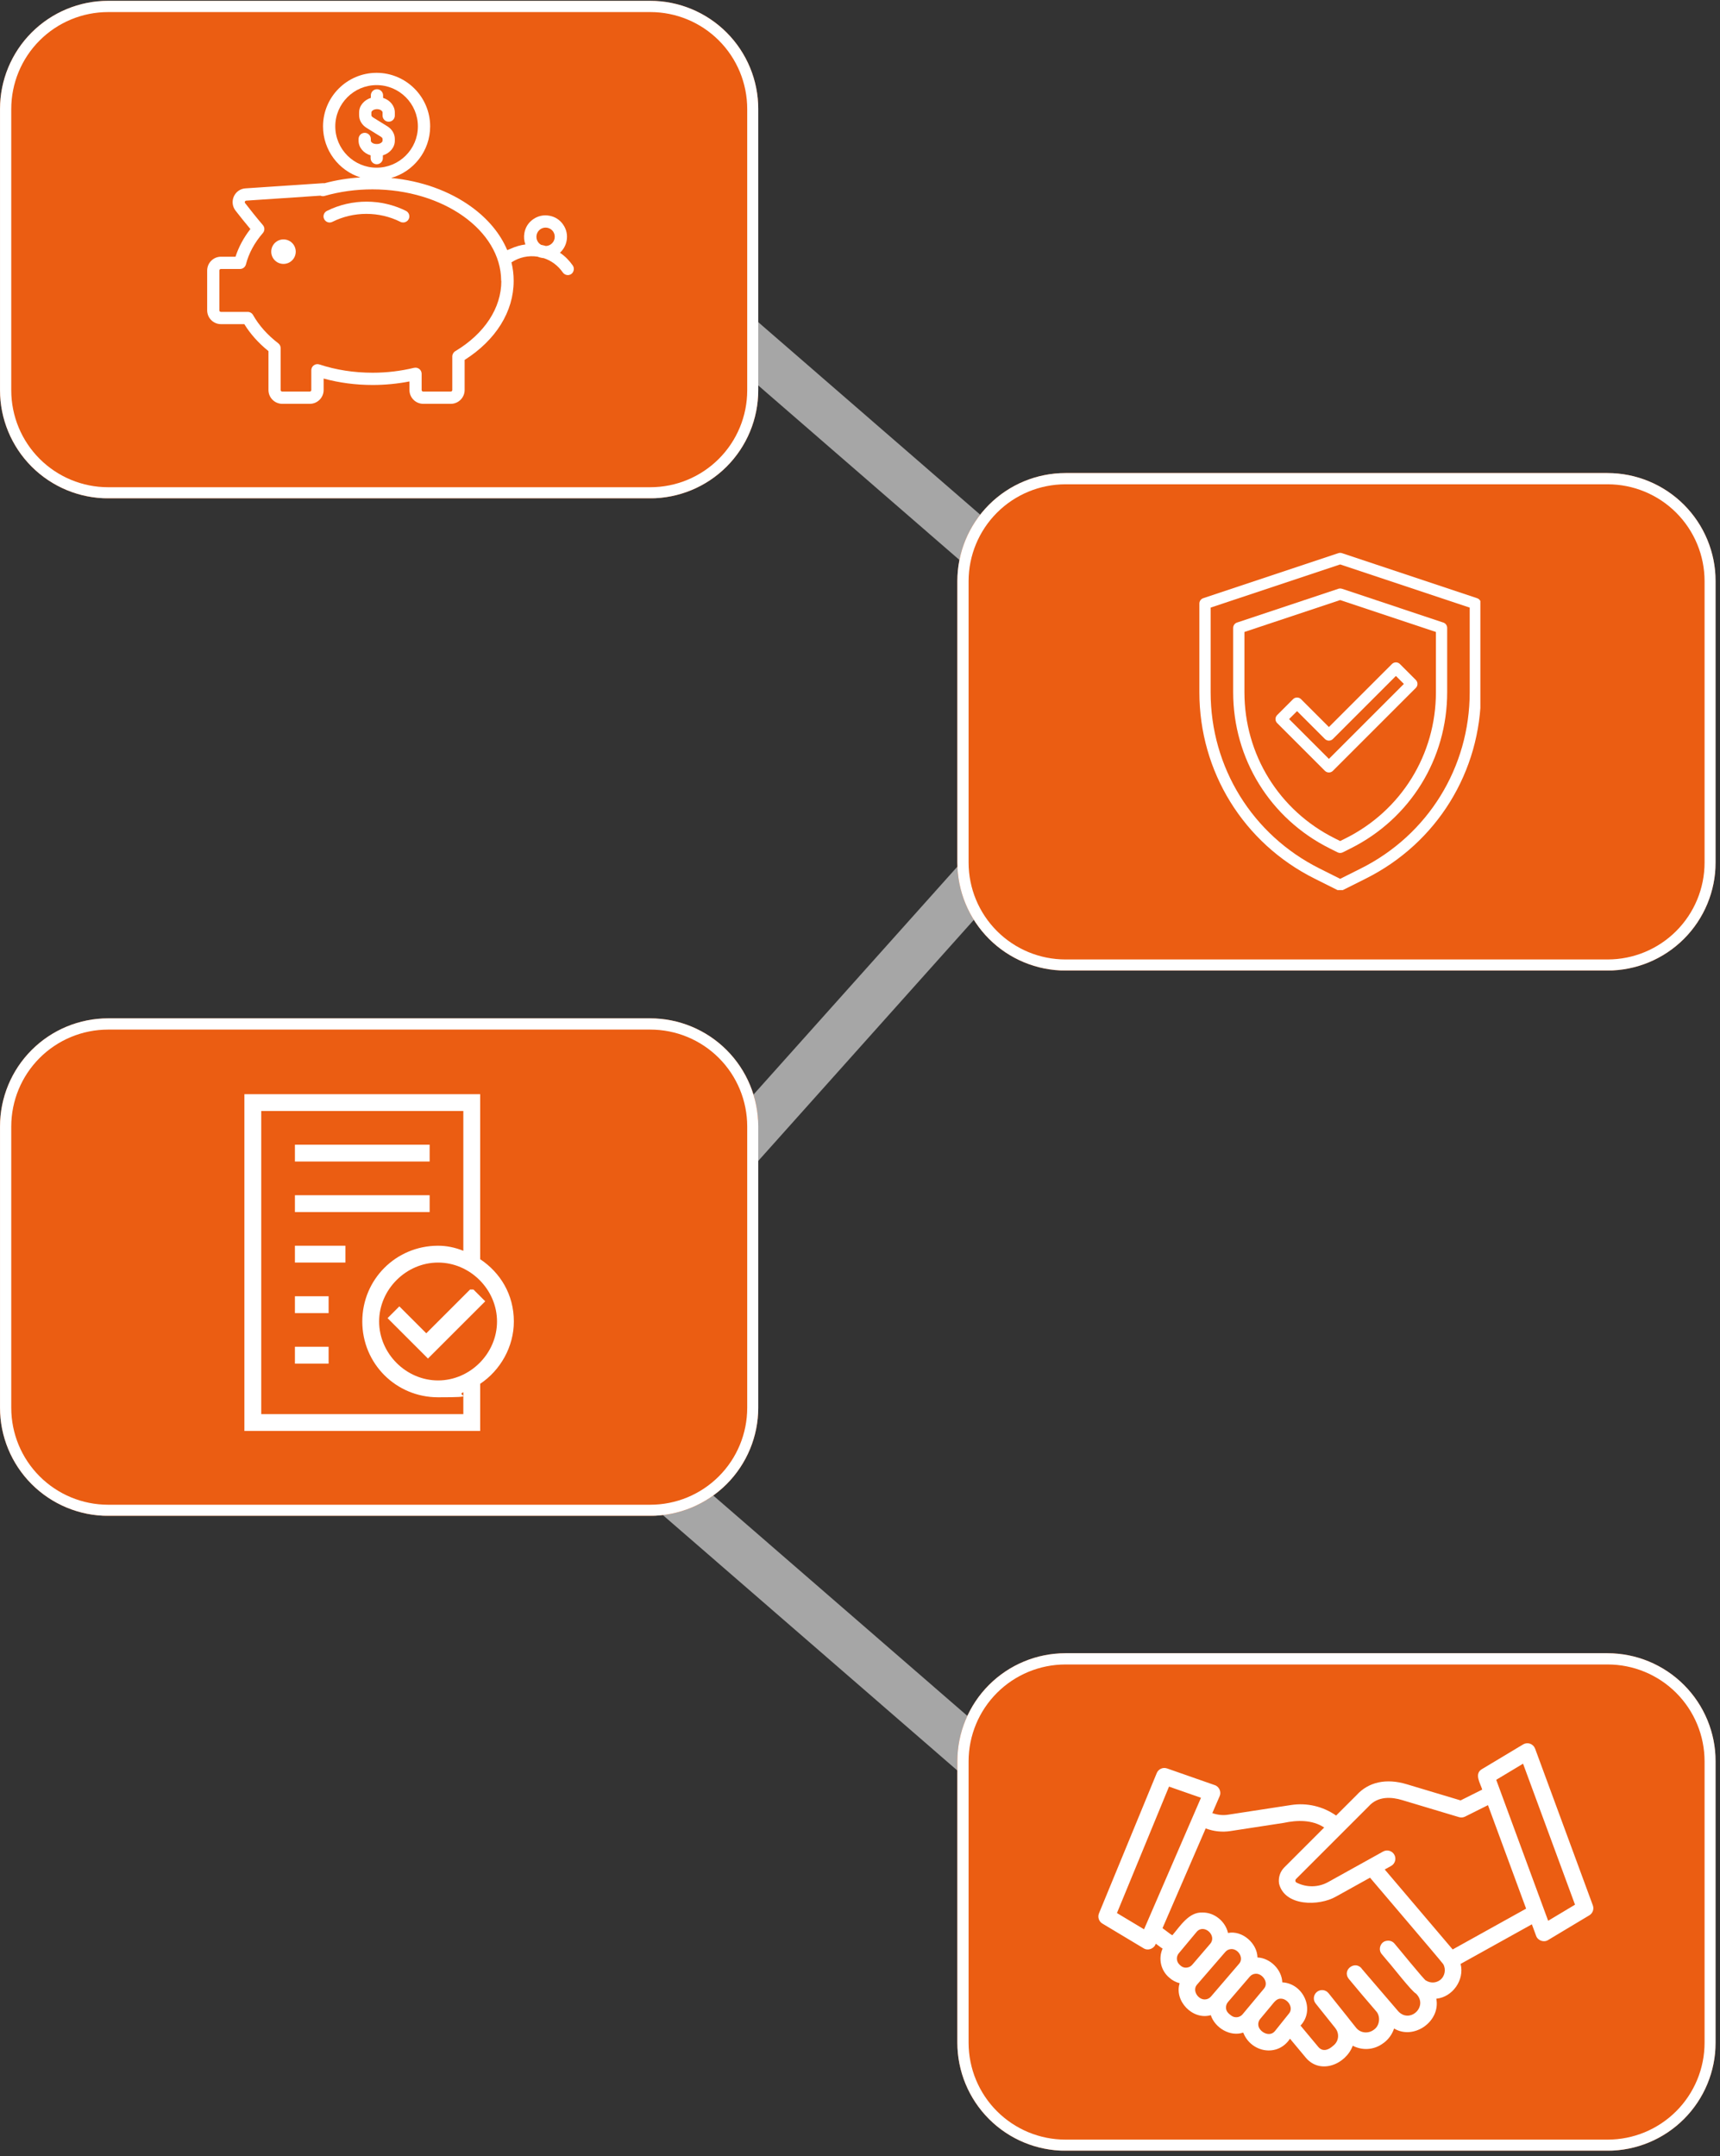 <svg xmlns="http://www.w3.org/2000/svg" xmlns:xlink="http://www.w3.org/1999/xlink" width="611" viewBox="0 0 458.25 574.5" height="766" preserveAspectRatio="xMidYMid meet"><rect x="0" y="0" width="458.25" height="574.5" fill="#333333" stroke="none"/><defs><clipPath id="c2c4d20c9c"><path d="M 51 277 L 399 277 L 399 573.781 L 51 573.781 Z M 51 277 " clip-rule="nonzero"></path></clipPath><clipPath id="b995507a1d"><path d="M 51 0.219 L 399 0.219 L 399 274 L 51 274 Z M 51 0.219 " clip-rule="nonzero"></path></clipPath><clipPath id="c98347b271"><path d="M 0 271.336 L 202 271.336 L 202 403.898 L 0 403.898 Z M 0 271.336 " clip-rule="nonzero"></path></clipPath><clipPath id="adaae6050b"><path d="M 28.809 271.336 L 173.215 271.336 C 180.855 271.336 188.184 274.367 193.586 279.77 C 198.988 285.172 202.023 292.5 202.023 300.141 L 202.023 375.09 C 202.023 382.73 198.988 390.059 193.586 395.461 C 188.184 400.863 180.855 403.898 173.215 403.898 L 28.809 403.898 C 21.168 403.898 13.84 400.863 8.438 395.461 C 3.035 390.059 0 382.73 0 375.09 L 0 300.141 C 0 292.5 3.035 285.172 8.438 279.77 C 13.84 274.367 21.168 271.336 28.809 271.336 Z M 28.809 271.336 " clip-rule="nonzero"></path></clipPath><clipPath id="74d5a9e856"><path d="M 0.004 271.336 L 202.016 271.336 L 202.016 403.867 L 0.004 403.867 Z M 0.004 271.336 " clip-rule="nonzero"></path></clipPath><clipPath id="65e189c000"><path d="M 28.809 271.336 L 173.207 271.336 C 180.848 271.336 188.176 274.367 193.578 279.77 C 198.98 285.172 202.016 292.5 202.016 300.141 L 202.016 375.086 C 202.016 382.727 198.98 390.051 193.578 395.453 C 188.176 400.855 180.848 403.891 173.207 403.891 L 28.809 403.891 C 21.168 403.891 13.844 400.855 8.441 395.453 C 3.039 390.051 0.004 382.727 0.004 375.086 L 0.004 300.141 C 0.004 292.5 3.039 285.172 8.441 279.77 C 13.844 274.367 21.168 271.336 28.809 271.336 Z M 28.809 271.336 " clip-rule="nonzero"></path></clipPath><clipPath id="c64dea4ae7"><path d="M 255.059 126.043 L 457.5 126.043 L 457.5 258.609 L 255.059 258.609 Z M 255.059 126.043 " clip-rule="nonzero"></path></clipPath><clipPath id="52bf6356bf"><path d="M 283.867 126.043 L 428.273 126.043 C 435.914 126.043 443.242 129.078 448.645 134.48 C 454.047 139.883 457.082 147.211 457.082 154.852 L 457.082 229.801 C 457.082 237.441 454.047 244.77 448.645 250.172 C 443.242 255.574 435.914 258.609 428.273 258.609 L 283.867 258.609 C 276.227 258.609 268.898 255.574 263.496 250.172 C 258.094 244.77 255.059 237.441 255.059 229.801 L 255.059 154.852 C 255.059 147.211 258.094 139.883 263.496 134.48 C 268.898 129.078 276.227 126.043 283.867 126.043 Z M 283.867 126.043 " clip-rule="nonzero"></path></clipPath><clipPath id="d75df91123"><path d="M 255.062 126.043 L 457.074 126.043 L 457.074 258.578 L 255.062 258.578 Z M 255.062 126.043 " clip-rule="nonzero"></path></clipPath><clipPath id="6ac47f3ac6"><path d="M 283.867 126.043 L 428.266 126.043 C 435.906 126.043 443.234 129.078 448.637 134.48 C 454.039 139.883 457.074 147.211 457.074 154.848 L 457.074 229.797 C 457.074 237.434 454.039 244.762 448.637 250.164 C 443.234 255.566 435.906 258.602 428.266 258.602 L 283.867 258.602 C 276.227 258.602 268.902 255.566 263.5 250.164 C 258.098 244.762 255.062 237.434 255.062 229.797 L 255.062 154.848 C 255.062 147.211 258.098 139.883 263.5 134.48 C 268.902 129.078 276.227 126.043 283.867 126.043 Z M 283.867 126.043 " clip-rule="nonzero"></path></clipPath><clipPath id="a655b9b128"><path d="M 319.527 147.309 L 394.406 147.309 L 394.406 237.164 L 319.527 237.164 Z M 319.527 147.309 " clip-rule="nonzero"></path></clipPath><clipPath id="32c0d131a7"><path d="M 0 0.219 L 202 0.219 L 202 132.785 L 0 132.785 Z M 0 0.219 " clip-rule="nonzero"></path></clipPath><clipPath id="571d580ac2"><path d="M 28.809 0.219 L 173.215 0.219 C 180.855 0.219 188.184 3.254 193.586 8.656 C 198.988 14.059 202.023 21.387 202.023 29.027 L 202.023 103.977 C 202.023 111.617 198.988 118.945 193.586 124.348 C 188.184 129.75 180.855 132.785 173.215 132.785 L 28.809 132.785 C 21.168 132.785 13.84 129.75 8.438 124.348 C 3.035 118.945 0 111.617 0 103.977 L 0 29.027 C 0 21.387 3.035 14.059 8.438 8.656 C 13.84 3.254 21.168 0.219 28.809 0.219 Z M 28.809 0.219 " clip-rule="nonzero"></path></clipPath><clipPath id="ef9295d806"><path d="M 0.004 0.219 L 202.016 0.219 L 202.016 132.754 L 0.004 132.754 Z M 0.004 0.219 " clip-rule="nonzero"></path></clipPath><clipPath id="43a6fb16bc"><path d="M 28.809 0.219 L 173.207 0.219 C 180.848 0.219 188.176 3.254 193.578 8.656 C 198.98 14.059 202.016 21.387 202.016 29.023 L 202.016 103.973 C 202.016 111.609 198.98 118.938 193.578 124.34 C 188.176 129.742 180.848 132.777 173.207 132.777 L 28.809 132.777 C 21.168 132.777 13.844 129.742 8.441 124.34 C 3.039 118.938 0.004 111.609 0.004 103.973 L 0.004 29.023 C 0.004 21.387 3.039 14.059 8.441 8.656 C 13.844 3.254 21.168 0.219 28.809 0.219 Z M 28.809 0.219 " clip-rule="nonzero"></path></clipPath><clipPath id="47b73a185e"><path d="M 55.152 19.406 L 153 19.406 L 153 107.762 L 55.152 107.762 Z M 55.152 19.406 " clip-rule="nonzero"></path></clipPath><clipPath id="82d7b865b8"><path d="M 255.059 440.5 L 457.5 440.5 L 457.5 573.062 L 255.059 573.062 Z M 255.059 440.5 " clip-rule="nonzero"></path></clipPath><clipPath id="0760194657"><path d="M 283.867 440.5 L 428.273 440.5 C 435.914 440.5 443.242 443.535 448.645 448.938 C 454.047 454.34 457.082 461.668 457.082 469.305 L 457.082 544.258 C 457.082 551.898 454.047 559.223 448.645 564.625 C 443.242 570.027 435.914 573.062 428.273 573.062 L 283.867 573.062 C 276.227 573.062 268.898 570.027 263.496 564.625 C 258.094 559.223 255.059 551.898 255.059 544.258 L 255.059 469.305 C 255.059 461.668 258.094 454.34 263.496 448.938 C 268.898 443.535 276.227 440.5 283.867 440.5 Z M 283.867 440.5 " clip-rule="nonzero"></path></clipPath><clipPath id="cd590f7653"><path d="M 255.062 440.5 L 457.074 440.5 L 457.074 573.031 L 255.062 573.031 Z M 255.062 440.5 " clip-rule="nonzero"></path></clipPath><clipPath id="7b7a3b3426"><path d="M 283.867 440.5 L 428.266 440.5 C 435.906 440.5 443.234 443.535 448.637 448.938 C 454.039 454.34 457.074 461.664 457.074 469.305 L 457.074 544.25 C 457.074 551.891 454.039 559.219 448.637 564.617 C 443.234 570.02 435.906 573.055 428.266 573.055 L 283.867 573.055 C 276.227 573.055 268.902 570.02 263.5 564.617 C 258.098 559.219 255.062 551.891 255.062 544.25 L 255.062 469.305 C 255.062 461.664 258.098 454.34 263.5 448.938 C 268.902 443.535 276.227 440.5 283.867 440.5 Z M 283.867 440.5 " clip-rule="nonzero"></path></clipPath><clipPath id="4e566a3c9f"><path d="M 65.113 291.543 L 136.996 291.543 L 136.996 381.395 L 65.113 381.395 Z M 65.113 291.543 " clip-rule="nonzero"></path></clipPath><clipPath id="11f4f5961a"><path d="M 292.094 464.484 L 425 464.484 L 425 551 L 292.094 551 Z M 292.094 464.484 " clip-rule="nonzero"></path></clipPath></defs><path stroke-linecap="butt" transform="matrix(-0.499, 0.558, -0.558, -0.499, 321.52, 175.689)" fill="none" stroke-linejoin="miter" d="M 0 8.5 L 357.754 8.498 " stroke="#a6a6a6" stroke-width="17" stroke-opacity="1" stroke-miterlimit="4"></path><g clip-path="url(#c2c4d20c9c)"><path stroke-linecap="butt" transform="matrix(-0.566, -0.491, 0.491, -0.566, 321.91, 529.742)" fill="none" stroke-linejoin="miter" d="M 0.002 8.499 L 357.754 8.501 " stroke="#a6a6a6" stroke-width="17" stroke-opacity="1" stroke-miterlimit="4"></path></g><g clip-path="url(#b995507a1d)"><path stroke-linecap="butt" transform="matrix(-0.566, -0.491, 0.491, -0.566, 321.91, 206.706)" fill="none" stroke-linejoin="miter" d="M 0.001 8.497 L 357.753 8.5 " stroke="#a6a6a6" stroke-width="17" stroke-opacity="1" stroke-miterlimit="4"></path></g><g clip-path="url(#c98347b271)"><g clip-path="url(#adaae6050b)"><path fill="#eb5d12" d="M 0 271.336 L 201.953 271.336 L 201.953 403.898 L 0 403.898 Z M 0 271.336 " fill-opacity="1" fill-rule="nonzero"></path></g></g><g clip-path="url(#74d5a9e856)"><g clip-path="url(#65e189c000)"><path stroke-linecap="butt" transform="matrix(0.749, 0, 0, 0.749, 0.003, 271.334)" fill="none" stroke-linejoin="miter" d="M 38.47 0.002 L 231.316 0.002 C 241.52 0.002 251.307 4.051 258.522 11.266 C 265.737 18.481 269.785 28.267 269.785 38.472 L 269.785 138.562 C 269.785 148.766 265.737 158.548 258.522 165.763 C 251.307 172.978 241.52 177.031 231.316 177.031 L 38.47 177.031 C 28.266 177.031 18.484 172.978 11.269 165.763 C 4.054 158.548 0.001 148.766 0.001 138.562 L 0.001 38.472 C 0.001 28.267 4.054 18.481 11.269 11.266 C 18.484 4.051 28.266 0.002 38.47 0.002 Z M 38.47 0.002 " stroke="#ffffff" stroke-width="8" stroke-opacity="1" stroke-miterlimit="4"></path></g></g><g clip-path="url(#c64dea4ae7)"><g clip-path="url(#52bf6356bf)"><path fill="#eb5d12" d="M 255.059 126.043 L 457.012 126.043 L 457.012 258.609 L 255.059 258.609 Z M 255.059 126.043 " fill-opacity="1" fill-rule="nonzero"></path></g></g><g clip-path="url(#d75df91123)"><g clip-path="url(#6ac47f3ac6)"><path stroke-linecap="butt" transform="matrix(0.749, 0, 0, 0.749, 255.062, 126.044)" fill="none" stroke-linejoin="miter" d="M 38.47 -0.001 L 231.316 -0.001 C 241.52 -0.001 251.307 4.053 258.522 11.268 C 265.737 18.482 269.791 28.269 269.791 38.468 L 269.791 138.564 C 269.791 148.763 265.737 158.55 258.522 165.765 C 251.307 172.98 241.52 177.033 231.316 177.033 L 38.47 177.033 C 28.266 177.033 18.484 172.98 11.269 165.765 C 4.054 158.55 0.001 148.763 0.001 138.564 L 0.001 38.468 C 0.001 28.269 4.054 18.482 11.269 11.268 C 18.484 4.053 28.266 -0.001 38.47 -0.001 Z M 38.47 -0.001 " stroke="#ffffff" stroke-width="8" stroke-opacity="1" stroke-miterlimit="4"></path></g></g><g clip-path="url(#a655b9b128)"><path fill="#ffffff" d="M 322.543 161.895 L 322.543 184.445 C 322.543 204.469 333.668 222.469 351.574 231.418 L 357.055 234.164 L 362.535 231.418 C 380.441 222.469 391.566 204.469 391.566 184.445 L 391.566 161.895 L 357.055 150.395 Z M 357.055 237.34 C 356.824 237.34 356.598 237.285 356.379 237.18 L 350.23 234.102 C 331.301 224.637 319.543 205.613 319.543 184.445 L 319.543 160.816 C 319.543 160.172 319.953 159.594 320.57 159.391 L 356.578 147.387 C 356.891 147.285 357.219 147.285 357.531 147.387 L 393.539 159.391 C 394.148 159.594 394.566 160.172 394.566 160.816 L 394.566 184.445 C 394.566 205.613 382.809 224.637 363.879 234.102 L 357.73 237.18 C 357.512 237.285 357.281 237.34 357.055 237.34 " fill-opacity="1" fill-rule="nonzero"></path></g><path fill="#ffffff" d="M 331.547 168.387 L 331.547 184.445 C 331.547 201.035 340.766 215.953 355.602 223.367 L 357.055 224.094 L 358.508 223.367 C 373.344 215.953 382.562 201.035 382.562 184.445 L 382.562 168.387 L 357.055 159.883 Z M 357.055 227.273 C 356.824 227.273 356.598 227.223 356.379 227.117 L 354.258 226.051 C 338.398 218.125 328.547 202.184 328.547 184.445 L 328.547 167.305 C 328.547 166.66 328.961 166.082 329.57 165.879 L 356.578 156.875 C 356.891 156.777 357.219 156.777 357.531 156.875 L 384.539 165.879 C 385.148 166.082 385.562 166.66 385.562 167.305 L 385.562 184.445 C 385.562 202.184 375.711 218.125 359.852 226.051 L 357.73 227.117 C 357.512 227.223 357.281 227.273 357.055 227.273 " fill-opacity="1" fill-rule="nonzero"></path><path fill="#ffffff" d="M 343.445 191.598 L 354.055 202.207 L 374.027 182.23 L 371.906 180.109 L 355.113 196.902 C 354.527 197.488 353.578 197.488 352.992 196.902 L 345.566 189.477 Z M 354.055 205.828 C 353.656 205.828 353.273 205.672 352.992 205.391 L 340.262 192.66 C 339.98 192.379 339.824 191.996 339.824 191.598 C 339.824 191.199 339.98 190.816 340.262 190.535 L 344.504 186.293 C 345.094 185.707 346.043 185.707 346.629 186.293 L 354.055 193.719 L 370.848 176.926 C 371.434 176.34 372.383 176.34 372.969 176.926 L 377.211 181.172 C 377.797 181.758 377.797 182.707 377.211 183.293 L 355.113 205.391 C 354.832 205.672 354.453 205.828 354.055 205.828 " fill-opacity="1" fill-rule="nonzero"></path><g clip-path="url(#32c0d131a7)"><g clip-path="url(#571d580ac2)"><path fill="#eb5d12" d="M 0 0.219 L 201.953 0.219 L 201.953 132.785 L 0 132.785 Z M 0 0.219 " fill-opacity="1" fill-rule="nonzero"></path></g></g><g clip-path="url(#ef9295d806)"><g clip-path="url(#43a6fb16bc)"><path stroke-linecap="butt" transform="matrix(0.749, 0, 0, 0.749, 0.003, 0.22)" fill="none" stroke-linejoin="miter" d="M 38.47 -0.001 L 231.316 -0.001 C 241.52 -0.001 251.307 4.052 258.522 11.267 C 265.737 18.482 269.785 28.269 269.785 38.468 L 269.785 138.564 C 269.785 148.763 265.737 158.549 258.522 165.764 C 251.307 172.979 241.52 177.033 231.316 177.033 L 38.47 177.033 C 28.266 177.033 18.484 172.979 11.269 165.764 C 4.054 158.549 0.001 148.763 0.001 138.564 L 0.001 38.468 C 0.001 28.269 4.054 18.482 11.269 11.267 C 18.484 4.052 28.266 -0.001 38.47 -0.001 Z M 38.47 -0.001 " stroke="#ffffff" stroke-width="8" stroke-opacity="1" stroke-miterlimit="4"></path></g></g><path fill="#ffffff" d="M 108.172 56.195 C 101.574 52.906 93.695 52.906 87.102 56.195 C 86.285 56.602 85.957 57.582 86.367 58.379 C 86.777 59.195 87.754 59.523 88.551 59.113 C 94.227 56.277 101.004 56.277 106.68 59.113 C 106.906 59.238 107.168 59.277 107.414 59.277 C 108.008 59.277 108.598 58.949 108.883 58.379 C 109.293 57.582 108.965 56.602 108.172 56.195 Z M 108.172 56.195 " fill-opacity="1" fill-rule="nonzero"></path><path fill="#ffffff" d="M 78.793 67.055 C 78.793 67.488 78.711 67.906 78.543 68.305 C 78.379 68.707 78.145 69.059 77.836 69.363 C 77.531 69.672 77.176 69.906 76.777 70.074 C 76.375 70.238 75.961 70.32 75.527 70.32 C 75.094 70.32 74.676 70.238 74.277 70.074 C 73.875 69.906 73.523 69.672 73.219 69.363 C 72.91 69.059 72.676 68.707 72.508 68.305 C 72.344 67.906 72.262 67.488 72.262 67.055 C 72.262 66.621 72.344 66.207 72.508 65.805 C 72.676 65.406 72.91 65.051 73.219 64.746 C 73.523 64.441 73.875 64.203 74.277 64.039 C 74.676 63.871 75.094 63.789 75.527 63.789 C 75.961 63.789 76.375 63.871 76.777 64.039 C 77.176 64.203 77.531 64.441 77.836 64.746 C 78.145 65.051 78.379 65.406 78.543 65.805 C 78.711 66.207 78.793 66.621 78.793 67.055 Z M 78.793 67.055 " fill-opacity="1" fill-rule="nonzero"></path><g clip-path="url(#47b73a185e)"><path fill="#ffffff" d="M 152.594 70.73 C 151.652 69.383 150.512 68.238 149.184 67.34 C 150.102 66.504 150.734 65.402 150.961 64.137 C 151.246 62.625 150.918 61.113 150.039 59.848 C 149.184 58.582 147.875 57.746 146.367 57.48 C 144.855 57.195 143.344 57.523 142.078 58.398 C 140.812 59.258 139.977 60.562 139.711 62.074 C 139.527 63.117 139.609 64.156 139.977 65.137 C 138.648 65.301 137.344 65.688 136.098 66.258 L 135.137 66.648 C 133.32 62.32 130.074 58.359 125.562 55.094 C 119.703 50.848 112.254 48.191 104.211 47.418 C 110.191 45.723 114.602 40.211 114.602 33.676 C 114.602 25.816 108.191 19.406 100.332 19.406 C 92.473 19.406 86.062 25.816 86.062 33.676 C 86.062 40.027 90.246 45.438 96.004 47.273 C 92.738 47.477 89.531 47.988 86.449 48.824 C 86.328 48.805 86.223 48.805 86.102 48.805 L 65.402 50.191 C 64.035 50.273 62.848 51.113 62.297 52.355 C 61.746 53.602 61.91 55.031 62.746 56.113 C 63.789 57.461 65.258 59.297 66.707 61.031 C 64.91 63.34 63.586 65.809 62.746 68.402 L 58.867 68.402 C 56.848 68.402 55.195 70.055 55.195 72.078 L 55.195 82.691 C 55.195 84.715 56.848 86.367 58.867 86.367 L 65.094 86.367 C 66.707 89 68.871 91.41 71.527 93.555 L 71.527 103.926 C 71.527 105.945 73.18 107.598 75.199 107.598 L 82.551 107.598 C 84.57 107.598 86.223 105.945 86.223 103.926 L 86.223 100.863 C 90.391 102.004 94.777 102.578 99.289 102.578 C 102.617 102.578 105.902 102.25 109.09 101.637 L 109.09 103.926 C 109.09 105.945 110.742 107.598 112.762 107.598 L 120.113 107.598 C 122.133 107.598 123.789 105.945 123.789 103.926 L 123.789 95.902 C 132.098 90.633 136.852 83.02 136.852 74.875 L 136.852 74.75 C 136.852 73.117 136.648 71.484 136.262 69.914 C 136.262 69.914 136.281 69.914 136.281 69.895 C 138.344 68.547 140.773 68.016 143.203 68.383 C 143.57 68.523 143.938 68.648 144.344 68.711 C 144.527 68.75 144.711 68.77 144.895 68.789 C 146.938 69.465 148.691 70.793 149.938 72.586 C 150.266 73.059 150.777 73.301 151.285 73.301 C 151.613 73.301 151.918 73.199 152.203 73.016 C 152.918 72.484 153.102 71.465 152.594 70.73 Z M 89.328 33.676 C 89.328 27.613 94.27 22.676 100.332 22.676 C 106.395 22.676 111.336 27.613 111.336 33.676 C 111.336 39.742 106.395 44.68 100.332 44.68 C 94.27 44.68 89.328 39.742 89.328 33.676 Z M 133.566 74.875 C 133.566 82.082 129.094 88.898 121.297 93.574 C 120.809 93.859 120.5 94.41 120.5 94.984 L 120.5 103.926 C 120.5 104.148 120.316 104.332 120.094 104.332 L 112.742 104.332 C 112.52 104.332 112.336 104.148 112.336 103.926 L 112.336 99.598 C 112.336 99.086 112.109 98.617 111.703 98.309 C 111.414 98.086 111.047 97.965 110.703 97.965 C 110.578 97.965 110.438 97.984 110.312 98.004 C 106.762 98.863 103.047 99.312 99.27 99.312 C 94.309 99.312 89.531 98.574 85.082 97.105 C 84.59 96.941 84.039 97.023 83.609 97.332 C 83.184 97.637 82.938 98.125 82.938 98.656 L 82.938 103.926 C 82.938 104.148 82.754 104.332 82.527 104.332 L 75.18 104.332 C 74.957 104.332 74.773 104.148 74.773 103.926 L 74.773 92.758 C 74.773 92.246 74.527 91.777 74.141 91.473 C 71.262 89.266 68.996 86.715 67.422 83.938 C 67.137 83.43 66.586 83.102 65.992 83.102 L 58.848 83.102 C 58.625 83.102 58.441 82.918 58.441 82.691 L 58.441 72.078 C 58.441 71.852 58.625 71.668 58.848 71.668 L 63.953 71.668 C 64.688 71.668 65.34 71.16 65.523 70.445 C 66.277 67.484 67.809 64.668 70.035 62.094 C 70.566 61.48 70.566 60.582 70.035 59.973 C 68.359 58.012 66.523 55.703 65.301 54.113 C 65.176 53.949 65.195 53.805 65.258 53.703 C 65.301 53.602 65.402 53.48 65.605 53.461 L 85.367 52.133 C 85.57 52.215 85.773 52.273 86.02 52.273 C 86.164 52.273 86.305 52.254 86.449 52.215 C 90.512 51.051 94.82 50.457 99.227 50.457 C 118.07 50.457 133.445 61.379 133.523 74.773 L 133.523 74.875 Z M 147.754 63.543 C 147.633 64.199 147.266 64.75 146.734 65.117 C 146.344 65.383 145.895 65.523 145.426 65.543 C 145.039 65.422 144.652 65.34 144.262 65.258 C 144.242 65.258 144.203 65.258 144.18 65.238 C 143.855 65.055 143.57 64.809 143.344 64.484 C 142.977 63.953 142.836 63.301 142.957 62.645 C 143.078 61.992 143.445 61.441 143.977 61.074 C 144.387 60.789 144.875 60.645 145.367 60.645 C 145.508 60.645 145.672 60.664 145.816 60.688 C 146.469 60.809 147.02 61.176 147.387 61.707 C 147.734 62.238 147.875 62.891 147.754 63.543 Z M 147.754 63.543 " fill-opacity="1" fill-rule="nonzero"></path></g><path fill="#ffffff" d="M 100.371 43.762 C 101.27 43.762 102.004 43.047 102.004 42.148 L 102.004 41.395 C 103.863 40.824 105.191 39.293 105.191 37.496 L 105.191 37.023 C 105.191 35.68 104.453 34.434 103.211 33.656 L 99.391 31.289 C 99.125 31.125 98.941 30.902 98.941 30.695 L 98.941 29.961 C 98.941 29.613 99.516 29.086 100.434 29.086 C 101.352 29.086 101.922 29.594 101.922 29.961 L 101.922 30.801 C 101.922 31.695 102.656 32.434 103.555 32.434 C 104.453 32.434 105.191 31.695 105.191 30.801 L 105.191 29.961 C 105.191 28.188 103.883 26.656 102.066 26.082 L 102.066 25.41 C 102.066 24.512 101.332 23.777 100.434 23.777 C 99.535 23.777 98.801 24.512 98.801 25.41 L 98.801 26.082 C 96.984 26.656 95.676 28.188 95.676 29.961 L 95.676 30.695 C 95.676 32.043 96.41 33.289 97.656 34.066 L 101.473 36.434 C 101.738 36.598 101.922 36.82 101.922 37.023 L 101.922 37.496 C 101.922 37.844 101.352 38.371 100.434 38.371 L 100.289 38.371 C 99.371 38.371 98.801 37.863 98.801 37.496 L 98.801 37.023 C 98.801 36.129 98.066 35.391 97.168 35.391 C 96.27 35.391 95.535 36.129 95.535 37.023 L 95.535 37.496 C 95.535 39.312 96.879 40.844 98.738 41.395 L 98.738 42.129 C 98.738 43.027 99.453 43.762 100.371 43.762 Z M 100.371 43.762 " fill-opacity="1" fill-rule="nonzero"></path><g clip-path="url(#82d7b865b8)"><g clip-path="url(#0760194657)"><path fill="#eb5d12" d="M 255.059 440.5 L 457.012 440.5 L 457.012 573.062 L 255.059 573.062 Z M 255.059 440.5 " fill-opacity="1" fill-rule="nonzero"></path></g></g><g clip-path="url(#cd590f7653)"><g clip-path="url(#7b7a3b3426)"><path stroke-linecap="butt" transform="matrix(0.749, 0, 0, 0.749, 255.062, 440.499)" fill="none" stroke-linejoin="miter" d="M 38.47 0.001 L 231.316 0.001 C 241.52 0.001 251.307 4.054 258.522 11.269 C 265.737 18.484 269.791 28.266 269.791 38.47 L 269.791 138.56 C 269.791 148.765 265.737 158.551 258.522 165.761 C 251.307 172.976 241.52 177.03 231.316 177.03 L 38.47 177.03 C 28.266 177.03 18.484 172.976 11.269 165.761 C 4.054 158.551 0.001 148.765 0.001 138.56 L 0.001 38.47 C 0.001 28.266 4.054 18.484 11.269 11.269 C 18.484 4.054 28.266 0.001 38.47 0.001 Z M 38.47 0.001 " stroke="#ffffff" stroke-width="8" stroke-opacity="1" stroke-miterlimit="4"></path></g></g><g clip-path="url(#4e566a3c9f)"><path fill="#ffffff" d="M 136.902 352.113 C 136.902 344.934 133.312 339.102 127.93 335.512 L 127.93 291.543 L 65.113 291.543 L 65.113 381.277 L 127.93 381.277 L 127.93 368.715 C 133.312 365.125 136.902 358.844 136.902 352.113 Z M 132.418 352.113 C 132.418 360.641 125.238 367.816 116.715 367.816 C 108.188 367.816 101.008 360.641 101.008 352.113 C 101.008 343.59 108.188 336.41 116.715 336.41 C 125.238 336.41 132.418 343.59 132.418 352.113 Z M 123.445 376.793 L 69.602 376.793 L 69.602 296.031 L 123.445 296.031 L 123.445 333.27 C 121.199 332.371 118.957 331.922 116.715 331.922 C 105.496 331.922 96.523 340.898 96.523 352.113 C 96.523 363.332 105.496 372.305 116.715 372.305 C 127.93 372.305 121.199 371.855 123.445 370.957 Z M 126.137 343.59 L 129.277 346.73 L 114.02 361.984 L 103.254 351.219 L 106.395 348.078 L 113.574 355.254 L 125.238 343.59 Z M 114.469 309.488 L 78.574 309.488 L 78.574 305.004 L 114.469 305.004 Z M 114.469 322.949 L 78.574 322.949 L 78.574 318.465 L 114.469 318.465 Z M 78.574 331.922 L 92.035 331.922 L 92.035 336.41 L 78.574 336.41 Z M 78.574 345.383 L 87.551 345.383 L 87.551 349.871 L 78.574 349.871 Z M 78.574 358.844 L 87.551 358.844 L 87.551 363.332 L 78.574 363.332 Z M 78.574 358.844 " fill-opacity="1" fill-rule="nonzero"></path></g><g clip-path="url(#11f4f5961a)"><path fill="#ffffff" d="M 424.371 507.684 L 408.988 465.922 C 408.758 465.309 408.273 464.828 407.656 464.609 C 407.047 464.391 406.355 464.461 405.793 464.797 L 394.805 471.391 C 392.688 472.648 394.402 475.176 394.902 476.832 L 389.137 479.715 L 374.805 475.414 C 369.34 473.762 364.602 474.797 361.43 478.301 C 361.406 478.309 355.996 483.738 355.973 483.75 C 352.477 481.305 348.199 480.285 343.949 480.949 L 327.191 483.523 C 325.797 483.742 324.371 483.59 322.992 483.098 L 324.941 478.594 C 325.457 477.469 324.828 476.027 323.648 475.645 C 323.648 475.645 310.941 471.199 310.941 471.199 C 309.832 470.812 308.625 471.355 308.184 472.438 L 292.797 509.805 C 292.383 510.809 292.766 511.965 293.695 512.527 L 304.688 519.121 C 305.871 519.867 307.52 519.211 307.93 517.891 L 309.297 518.91 L 309.746 519.199 C 308.582 521.797 309.219 524.953 311.457 526.883 C 311.457 526.883 311.465 526.883 311.465 526.887 C 312.277 527.648 313.25 528.152 314.289 528.426 C 312.777 533.145 317.758 538.332 322.582 536.941 C 323.699 540.336 327.762 542.762 331.227 541.578 C 333.293 546.895 340.387 548.219 343.684 543.207 L 347.875 548.238 C 351.727 552.863 358.551 550.066 360.406 545.082 C 362.984 546.422 366.102 546.219 368.477 544.445 C 368.512 544.422 368.676 544.312 368.703 544.289 C 369.98 543.328 370.922 541.992 371.418 540.492 C 376.695 543.648 383.84 538.598 382.668 532.551 C 387.004 532.137 390.238 527.52 389.137 523.285 L 408.129 512.73 L 409.258 515.797 C 409.691 517.062 411.316 517.641 412.449 516.922 C 412.449 516.922 423.441 510.328 423.441 510.328 C 424.348 509.785 424.738 508.676 424.371 507.684 Z M 304.801 514.062 L 297.582 509.73 L 311.453 476.039 L 319.969 479.016 Z M 314.242 523.461 C 313.395 522.668 313.312 521.344 314.059 520.453 L 318.797 514.766 C 320.719 512.453 324.332 515.699 322.43 517.922 C 322.43 517.922 317.641 523.508 317.641 523.508 C 317.25 523.969 316.699 524.238 316.098 524.27 C 315.34 524.344 314.73 523.977 314.238 523.465 Z M 321.043 532.75 C 319.148 532.828 317.555 530.289 318.945 528.77 C 318.945 528.77 326.461 520.082 326.461 520.082 C 326.867 519.613 327.43 519.344 328.051 519.324 C 329.938 519.266 331.477 521.758 330.102 523.266 C 330.102 523.266 322.625 531.984 322.625 531.984 C 322.223 532.453 321.66 532.723 321.043 532.75 Z M 332.359 535.141 C 332.363 535.152 331.059 536.695 331.055 536.707 C 330.297 537.617 328.926 537.758 328 537.023 C 327.344 536.555 326.684 535.941 326.645 535.082 C 326.586 534.484 326.773 533.898 327.164 533.441 L 332.973 526.668 C 333.375 526.195 333.934 525.926 334.555 525.902 C 336.324 525.801 338.152 528.262 336.727 529.902 C 336.605 530.043 332.633 534.812 332.359 535.141 Z M 343.402 536.52 L 339.699 541.148 C 338.223 543 335.438 541.336 335.242 539.629 C 335.172 539.02 335.344 538.43 335.734 537.961 L 338.668 534.441 C 339.301 533.699 340.059 532.5 341.18 532.543 C 343.051 532.477 344.742 534.945 343.402 536.52 Z M 383.648 527.59 C 382.57 528.395 381.098 528.461 379.91 527.699 C 379.781 528 371.734 518.043 371.516 517.855 C 370.984 517.215 370.168 516.984 369.402 517.133 C 367.793 517.363 367.066 519.449 368.133 520.668 C 368.133 520.668 369.746 522.602 369.746 522.602 C 370.75 523.66 376.062 530.578 377.25 531.184 C 380.645 534.523 375.66 539.301 372.523 535.898 C 372.523 535.898 363.715 525.633 363.715 525.633 L 363.359 525.215 L 363 524.781 L 362.98 524.801 C 361.316 522.066 357.387 524.777 359.355 527.273 C 359.395 527.324 359.434 527.379 359.477 527.426 C 359.543 527.5 359.625 527.598 359.633 527.609 C 359.652 527.633 359.703 527.688 359.754 527.742 L 360 528.051 C 361.656 530.047 364.121 532.984 366.602 535.844 C 367.867 537.191 367.598 539.668 366.16 540.715 C 364.668 541.945 362.488 541.801 361.281 540.27 C 361.281 540.27 359.34 537.836 359.34 537.836 C 359.297 537.773 359.254 537.711 359.207 537.652 C 358.648 536.957 354.617 531.902 353.953 531.078 C 353.199 530.133 351.809 529.973 350.867 530.734 C 349.898 531.508 349.762 532.93 350.559 533.875 L 355.723 540.336 C 355.754 540.383 355.789 540.434 355.824 540.48 C 356.934 541.953 356.648 543.98 355.18 545.094 C 354.012 546.156 352.48 546.824 351.254 545.434 C 351.254 545.434 346.488 539.711 346.488 539.711 C 350.469 535.516 347.258 528.477 341.633 528.195 C 341.527 524.844 338.438 521.711 335.023 521.562 C 334.949 517.801 330.98 514.27 327.168 515.039 C 326.5 511.977 323.559 509.527 320.363 509.59 C 316.734 509.402 314.391 513.266 312.34 515.652 L 311.797 515.309 L 309.723 513.75 L 321.227 487.176 C 323.34 487.98 325.633 488.23 327.863 487.875 L 341.996 485.707 C 345.613 484.926 349.613 484.84 352.797 486.938 L 342.176 497.559 C 341.043 498.688 340.52 500.309 340.773 501.891 C 342.273 507.98 351.449 507.934 355.965 505.328 C 355.965 505.328 365.008 500.305 365.008 500.305 C 365.633 501.094 383.605 522.094 384.512 523.34 C 385.32 524.742 384.941 526.641 383.645 527.598 Z M 387.027 519.43 L 368.93 498.121 L 370.629 497.18 C 371.688 496.586 372.07 495.25 371.484 494.191 C 370.895 493.133 369.555 492.746 368.496 493.336 L 353.836 501.48 C 351.266 502.906 348.152 502.98 345.445 501.621 C 345.207 501.5 345.137 501.293 345.121 501.18 C 345.102 501.066 345.102 500.848 345.289 500.66 C 345.414 500.547 364.527 481.418 364.621 481.324 C 367.141 478.457 370.859 478.812 373.551 479.625 L 388.715 484.172 C 389.25 484.332 389.828 484.285 390.328 484.035 L 396.434 480.98 L 406.594 508.555 Z M 412.465 511.789 L 398.629 474.227 L 405.781 469.934 L 419.621 507.5 Z M 412.465 511.789 " fill-opacity="1" fill-rule="nonzero"></path></g></svg>